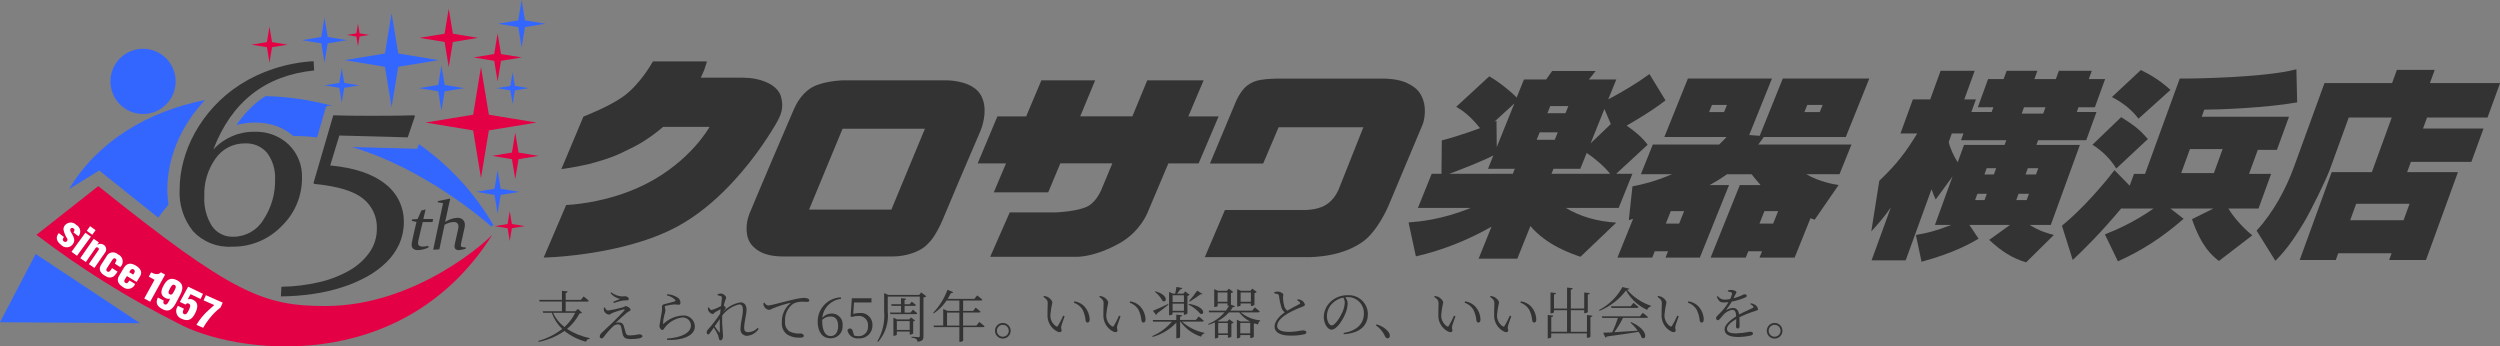 <?xml version="1.0" encoding="UTF-8"?><svg id="b" xmlns="http://www.w3.org/2000/svg" viewBox="0 0 721.6 100"><rect x="0" y="0" width="721.6" height="100" fill="#808080" stroke="none"/><defs><style>.d{fill:#fff;}.e{fill:#333;}.f{fill:#36f;}.g{fill:#e40044;}</style></defs><g id="c"><path class="e" d="M168,90.28c-.15.15-.32.18-.72.19-.89,1.71-2.12,3.23-3.61,4.47,2,1.29,4.22,2.19,6.56,2.64l-.03.18c-.5.04-.91.39-1.05.87-2.27-.58-4.39-1.64-6.22-3.11-2.23,1.55-4.76,2.63-7.43,3.16l-.13-.27c2.51-.7,4.86-1.87,6.91-3.46-1.36-1.29-2.39-2.89-3.01-4.66h-2.48l-.15-.45h5.56v-2.8h-6.43l-.15-.48h6.58v-2.63l1.64.18c-.02.23-.18.39-.56.45v2h4.37l.82-1s.9.69,1.48,1.23c-.05.18-.19.26-.42.26h-6.25v2.8h2.79l.76-.69,1.18,1.14h0ZM159.62,90.28c.74,1.62,1.88,3.03,3.3,4.11,1.3-1.15,2.36-2.54,3.11-4.11h-6.42Z"/><path class="e" d="M174.59,88.74c.24.55.55.9.89.9,1.46-.22,2.9-.53,4.32-.94.4-.11.55-.34.79-.34.47,0,1.43.58,1.43,1.05,0,.31-.52.43-1.08.85-.66.52-2.34,2.03-3.21,2.89.32-.07.64-.09.97-.08.57-.04,1.1.31,1.29.85.18.52.35,1.19.5,1.77.23.85.48,1.13,1.26,1.13.92-.02,1.83-.13,2.72-.32.63,0,.97.23.97.58,0,.64-2.1.79-3.3.79-1.74,0-2.21-.42-2.48-1.72-.1-.52-.23-1.19-.37-1.77-.05-.44-.43-.77-.87-.76-.55,0-1.07.21-1.47.6-.99.93-1.88,1.95-2.68,3.05-.15.24-.4.39-.68.4-.27,0-.49-.23-.48-.5h0c0-.58.35-.9.79-1.32.68-.64,2-1.87,2.84-2.68,1.22-1.19,2.77-2.74,3.46-3.53.23-.26.08-.4-.23-.32-1.1.26-2.18.6-3.24,1.02-.44.21-.61.47-.94.47-.65-.06-1.21-.49-1.45-1.1-.09-.29-.09-.61-.02-.9l.26-.07h0ZM176.2,84.61l.24-.23c.87.69,1.93,1.1,3.05,1.18.45.02.64-.06.92-.06.48,0,1.08.32,1.08.79,0,.21-.14.4-.56.4-.33-.01-.67,0-1,.03-.94.17-1.87.41-2.77.74l-.15-.34c.64-.27,1.47-.61,1.97-.84-1.09-.22-2.07-.81-2.77-1.68h0Z"/><path class="e" d="M192.49,85.27l.1-.35c1.03.05,2.03.36,2.9.92.56.3.91.88.92,1.52,0,.4-.18.61-.52.61-.42,0-.53-.11-1.24-.1-.82.06-1.64.18-2.43.39-.26.06-.34.18-.34.34,0,.18.19.61.19.93-.04.47-.14.94-.31,1.39-.21.77-.34,1.57-.39,2.37,0,.18.1.21.23.1,1.48-1.37,3.38-2.19,5.38-2.32,1.77-.19,3.37,1.09,3.56,2.86.01.11.02.22.02.33,0,2.9-4.3,4.08-7.99,3.85l-.05-.4c1.03-.04,2.06-.19,3.06-.45,2.98-.81,3.85-2.11,3.85-3.29,0-1.29-1.05-2.34-2.34-2.34-.06,0-.11,0-.17,0-1.97.25-3.76,1.28-4.98,2.85-.24.27-.43.77-.74.77-.23-.02-.43-.15-.55-.34-.19-.2-.3-.47-.32-.74,0-.26.11-.63.16-1.03.11-.97.4-2.37.53-3.16.07-.48.09-.97.05-1.45,0-.34.15-.61.66-.74.84-.23,2.4-.56,3.05-.81.24-.08.27-.24.02-.52-.64-.6-1.44-1.01-2.3-1.19h0Z"/><path class="e" d="M218.98,94.93c-.73,1.14-1.95,1.88-3.3,2-1.02.06-1.89-.72-1.95-1.74,0-.12,0-.25.02-.37,0-1.79.68-3.66.68-5.4,0-1.02-.29-1.55-1.1-1.55-1.95.47-3.67,1.6-4.87,3.21-.06,1.59,0,3.18.16,4.75.03.4.08.74.08,1.1,0,.55-.23,1.3-.68,1.3-.29,0-.45-.18-.53-.55-.06-.35-.15-.69-.27-1.02-.34-.73-.74-1.43-1.19-2.09l-1.05,1.47c-.19.27-.34.48-.58.48-.23,0-.42-.24-.42-.56-.01-.31.11-.6.34-.81,1.29-1.44,2.47-2.97,3.53-4.58.05-.47.08-.9.14-1.34-.55.29-1.11.61-1.51.84-.34.21-.5.58-.77.58-.61-.13-1.11-.56-1.32-1.14-.06-.23-.08-.47-.06-.71l.29-.08c.24.48.48.76.77.76.95-.27,1.86-.66,2.72-1.14.13-1.03.24-1.87.26-2.34,0-.37-.08-.43-.37-.55-.28-.09-.56-.17-.85-.23l-.02-.32c.32-.11.65-.17.98-.18.66,0,1.48.71,1.48,1.18,0,.34-.19.48-.37,1.13-.08.24-.19.66-.32,1.19.26.18.58.48.58.64,0,.19-.18.32-.37.58-.19.21-.36.44-.52.68,1.34-1.48,3.12-2.48,5.08-2.85,1.11,0,1.81.68,1.81,2.17,0,1.26-.69,3.56-.69,5.21,0,.87.37,1.23,1.14,1.23,1.06-.02,2.06-.46,2.77-1.24l.29.29h0ZM207.75,92.06c-.43.68-.97,1.42-1.47,2.14.45.63,1.03,1.4,1.26,1.68.15.16.23.15.23-.11.02-.77-.06-2.26-.02-3.71h0Z"/><path class="e" d="M220.67,87.37c.19.41.57.71,1.02.81.84,0,3.95-.93,6.61-1.55,1.2-.32,2.42-.55,3.66-.66.39,0,.78.05,1.15.18.35.16.48.34.48.56s-.19.42-.55.42c-.31,0-.79-.05-1.39-.05-.94-.04-1.87.17-2.71.6-1.63,1.19-2.51,3.15-2.34,5.16-.13,1.14.4,2.26,1.37,2.88.98.45,2.06.63,3.13.53.39,0,.92.27.92.68s-.43.53-1.16.53c-1.27.08-2.54-.23-3.63-.9-1.11-.81-1.7-2.16-1.55-3.53-.09-2.1.81-4.12,2.42-5.46.11-.1.1-.19-.08-.15-1.73.42-3.42.97-5.06,1.64-.3.2-.63.34-.98.4-.7-.11-1.29-.59-1.55-1.26-.05-.24-.07-.49-.06-.74l.31-.1h0Z"/><path class="e" d="M242.76,86.27c-2.86.29-5.12,2.57-5.4,5.43.69-.76,1.65-1.19,2.68-1.21,1.72-.04,3.15,1.31,3.19,3.03,0,.13,0,.27-.02.4.18,1.87-1.19,3.53-3.06,3.71-.15.01-.3.02-.45.01-2.29,0-3.69-1.82-3.69-4.87.01-3.73,2.95-6.78,6.67-6.95l.08.44h0ZM237.32,92.59c0,2.89.9,4.42,2.42,4.42,1.29,0,2.18-1,2.18-2.92s-.87-2.74-2.18-2.74c-.9-.02-1.78.33-2.42.97v.27h0Z"/><path class="e" d="M246.27,90.61c.59-.18,1.2-.27,1.82-.27,1.86-.2,3.52,1.14,3.72,3,.02.18.03.37.02.55.05,2.04-1.56,3.73-3.59,3.79-.14,0-.28,0-.42-.01-1.51.17-2.9-.83-3.22-2.32.1-.33.41-.55.76-.53.45,0,.64.23.85.98l.32,1.05c.39.12.79.17,1.19.18,1.46.1,2.73-1.01,2.83-2.47.01-.16,0-.33-.01-.49.15-1.43-.89-2.71-2.32-2.87-.17-.02-.33-.02-.5,0-.6,0-1.19.09-1.76.27l-.45-.1.37-5.27h5.66v1.21h-5.03l-.24,3.32h0Z"/><path class="e" d="M267.37,85.51c-.23.21-.52.34-.82.37v11.2c0,.85-.18,1.4-1.71,1.55-.02-.3-.15-.57-.37-.77-.43-.25-.91-.39-1.4-.42v-.26s1.68.13,2.03.13c.31,0,.39-.1.39-.37v-11.33h-9.25v4.24c.35,3.19-.65,6.39-2.76,8.82l-.23-.18c1.53-2.6,2.21-5.62,1.95-8.62v-5.27l1.23.53h8.88l.58-.73,1.48,1.11h0ZM263.5,89.37s.76.61,1.26,1.05c-.06.18-.24.28-.42.26h-7.32l-.13-.47h3.18v-1.93h-2.71l-.13-.47h2.84v-1.74l1.47.15c-.03.19-.15.32-.45.37v1.23h1.45l.63-.74c.42.3.82.61,1.21.95-.05.17-.22.28-.4.26h-2.88v1.93h1.72l.69-.84ZM263.58,96.23c-.02.11-.53.36-.87.36h-.13v-.89h-3.72v.9c-.23.21-.53.32-.84.31h-.15v-5.21l1.06.5h3.51l.52-.58,1.18.9c-.16.14-.35.23-.56.26v3.45h0ZM262.58,95.23v-2.56h-3.72v2.56h3.72Z"/><path class="e" d="M282.68,92.93s.93.72,1.5,1.24c-.03.18-.18.26-.42.26h-5.75v3.88c-.23.26-.57.39-.92.35h-.18v-4.24h-7.33l-.13-.45h2.8v-4.77l1.29.55h3.37v-3h-3.69c-.98,1.46-2.24,2.72-3.69,3.71l-.18-.18c1.82-1.9,3.23-4.16,4.13-6.64l1.64.68c-.12.23-.38.34-.63.27-.29.57-.61,1.13-.95,1.68h7.7l.82-1s.9.68,1.5,1.22c-.05.18-.21.26-.43.26h-5.13v3h2.88l.74-.95s.89.68,1.42,1.18c-.03.16-.21.24-.42.24h-4.63v3.76h3.84l.84-1.05h0ZM276.91,93.98v-3.76h-3.56v3.76h3.56Z"/><path class="e" d="M302.43,87.76c0-.87-.11-1.27-1.26-2.08l.14-.26c.35.05.69.13,1.02.26.58.27,1.42,1,1.42,1.66-.26,1.11-.44,2.24-.55,3.38-.14,1.36.48,2.69,1.61,3.45.17.13.4.1.53-.07.01-.02.02-.03.03-.05.57-.95,1.07-1.94,1.51-2.95l.42.19c-.37,1.06-.89,2.42-.98,2.92-.14.73.11.81.11,1.14,0,.43-.43.69-1.1.42-1.94-.9-3.12-2.9-2.98-5.03-.03-1.16.06-2.27.06-3ZM309.94,87.36l.15-.39c1.17.16,2.24.72,3.03,1.6.87,1.01,1.37,2.29,1.4,3.63,0,.63-.21.9-.64.9-.26,0-.45-.19-.52-.56-.1-1.12-.41-2.22-.92-3.22-.58-.92-1.46-1.61-2.5-1.95h0Z"/><path class="e" d="M318.55,87.76c0-.87-.11-1.27-1.26-2.08l.15-.26c.35.05.69.13,1.02.26.58.27,1.42,1,1.42,1.66-.26,1.11-.44,2.24-.55,3.38-.14,1.36.48,2.69,1.61,3.45.16.13.4.1.53-.07.01-.02.02-.03.03-.05.57-.95,1.07-1.94,1.51-2.95l.42.19c-.37,1.06-.89,2.42-.98,2.92-.14.73.11.81.11,1.14,0,.43-.43.69-1.1.42-1.94-.9-3.12-2.9-2.98-5.03-.03-1.16.06-2.27.06-3h0ZM326.06,87.36l.15-.39c1.17.16,2.24.73,3.03,1.6.87,1.01,1.37,2.29,1.4,3.63,0,.63-.21.9-.64.9-.26,0-.45-.19-.52-.56-.1-1.12-.41-2.22-.92-3.22-.58-.92-1.46-1.61-2.5-1.95h0Z"/><path class="e" d="M341.17,92.82c1.83,1.65,4.07,2.77,6.48,3.26l-.02.18c-.47.09-.84.45-.93.92-2.41-.77-4.5-2.29-5.96-4.35h-.11v4.46c0,.15-.47.36-.89.36h-.21v-4.51c-1.86,1.96-4.21,3.38-6.8,4.11l-.15-.24c2.19-.93,4.14-2.36,5.67-4.17h-5.4l-.13-.48h6.8v-1.55l1.68.19c-.03.23-.18.37-.58.43v.92h4.55l.82-1s.92.69,1.47,1.22c-.03.18-.19.26-.42.26h-5.87,0ZM337.25,87.95c-.73.6-1.84,1.48-3.29,2.53-.02.18-.12.35-.27.45l-.9-1.24c.77-.27,2.58-1.08,4.37-1.95l.1.21h0ZM333.5,84.09c3.93,1.05,3.26,3.5,2.05,2.77-.53-1.03-1.29-1.93-2.22-2.63l.18-.15h0ZM338.46,90.65c0,.1-.42.34-.84.34h-.18v-6.74l1.09.5h.69c.13-.56.27-1.37.35-1.92l1.69.31c-.07.24-.26.37-.6.39-.24.35-.61.84-.9,1.23h1.79l.56-.64,1.29.98c-.19.16-.42.27-.66.31v5.09c-.24.21-.55.34-.87.36h-.16v-.68h-3.27v.48h0ZM338.46,85.22v1.97h3.27v-1.97h-3.27ZM341.73,89.7v-2.05h-3.27v2.05h3.27ZM343.2,87.71c4.82.77,4.61,3.37,3.27,2.87-.95-1.11-2.11-2.02-3.42-2.67l.14-.19h0ZM343.25,86.84c.82-.94,1.59-1.93,2.31-2.95l1.53.97c-.1.13-.27.15-.53.06-.73.56-2.11,1.47-3.13,2.13l-.18-.21h0Z"/><path class="e" d="M358.12,90.16c1.6,1.3,3.55,2.1,5.61,2.31l-.03.18c-.35.22-.57.6-.56,1.02-.34-.1-.66-.19-.97-.31-.09.04-.18.06-.27.08v3.8c-.24.21-.55.33-.87.34h-.16v-.87h-2.87v.6c0,.11-.43.34-.85.34h-.14v-5.37l1.08.5h2.64l.03-.03c-1.21-.61-2.26-1.49-3.06-2.58h-2.97c-.93,1.02-2.03,1.87-3.25,2.5l.24.11h2.53l.58-.63,1.26.95c-.18.17-.41.29-.66.32v3.72c-.02.11-.52.35-.85.35h-.16v-.79h-2.77v.63c0,.11-.4.34-.82.34h-.16v-4.61c-.6.27-1.21.5-1.84.69l-.13-.23c1.83-.72,3.47-1.88,4.75-3.37h-4.45l-.13-.48h4.96c.35-.46.66-.95.93-1.47-.1.03-.2.05-.31.05h-.16v-.68h-2.82v.73c0,.1-.44.31-.85.31h-.15v-5.16l1.08.48h2.59l.56-.61,1.26.95c-.18.17-.41.28-.66.32v3.29s-.02.03-.03.05l1.21.45c-.14.21-.4.32-.64.26-.21.36-.45.7-.71,1.03h6.29l.77-.95s.87.66,1.42,1.18c-.05.18-.21.26-.43.26h-5.04,0ZM354.29,87.1v-2.69h-2.82v2.69h2.82ZM351.63,93.23v3h2.77v-3h-2.77ZM358.09,88.15c0,.1-.43.32-.85.32h-.14v-5.01l1.08.48h2.72l.58-.63,1.29.97c-.19.17-.42.29-.68.34v3.37c-.24.21-.55.33-.87.34h-.16v-.74h-2.97v.56h0ZM360.86,96.22v-3h-2.87v3h2.87ZM358.09,84.41v2.69h2.97v-2.69h-2.97Z"/><path class="e" d="M374.54,86.37c.4.04.78.14,1.14.31.5.26.86.73.98,1.29,0,.32-.39.45-1.03.68-1.36.5-2.67,1.12-3.93,1.84-1.29.74-3.06,2.1-3.06,3.6,0,.95.9,1.71,3.42,1.71,1.33-.03,2.66-.19,3.97-.45.56,0,1.06.15,1.06.63,0,.21-.26.4-.58.5-1.35.3-2.73.43-4.11.39-2.82,0-4.51-.92-4.51-2.59,0-1.82,1.87-3.38,2.93-4.14-.45-.35-.78-.83-.95-1.37-.34-1.1-.58-2.23-.71-3.37-.01-.26-.2-.48-.45-.53-.29-.09-.59-.16-.89-.21l-.02-.34c.33-.1.68-.15,1.03-.16.73,0,1.58.52,1.6.89-.05.28-.09.56-.11.84.02.83.14,1.65.36,2.45.13.53.44,1,.89,1.32,1.19-.71,2.85-1.55,3.45-1.87.26-.13.32-.24.21-.45-.2-.31-.48-.54-.82-.68l.15-.26h0Z"/><path class="e" d="M387.82,96.11c3.95-.69,5.85-2.72,5.85-5.64.08-2.53-1.91-4.63-4.44-4.71-.12,0-.24,0-.35,0-.19,0-.39.02-.58.03.4.48.65,1.08.69,1.71-.02.89-.19,1.76-.5,2.59-.68,1.93-2.55,5.06-4.19,5.06-1.08,0-2.21-1.71-2.21-3.69.04-1.74.82-3.39,2.14-4.53,1.3-1.14,2.98-1.75,4.71-1.72,3.02-.22,5.65,2.05,5.87,5.07.01.15.02.29.01.44,0,2.68-1.68,5.42-6.95,5.75l-.06-.37h0ZM387.71,85.89c-1.15.23-2.2.78-3.05,1.6-1.04.96-1.64,2.31-1.66,3.72,0,1.55.71,2.72,1.37,2.72,1.06,0,2.55-2.55,3.21-4.08.33-.79.53-1.63.58-2.48,0-.53-.16-1.04-.45-1.48h0Z"/><path class="e" d="M397.29,93.63c1.38.33,2.6,1.1,3.48,2.21.25.31.38.69.39,1.08.04.35-.21.68-.56.72-.03,0-.07,0-.1,0-.34,0-.55-.19-.77-.68-.57-1.24-1.48-2.3-2.61-3.06l.18-.27h0Z"/><path class="e" d="M415.23,87.76c0-.87-.11-1.27-1.26-2.08l.15-.26c.35.05.69.13,1.02.26.58.27,1.42,1,1.42,1.66-.26,1.11-.44,2.24-.55,3.38-.14,1.36.48,2.69,1.61,3.45.16.13.4.1.53-.07.01-.02.02-.03.03-.05.57-.95,1.07-1.94,1.51-2.95l.42.19c-.37,1.06-.89,2.42-.98,2.92-.14.73.11.81.11,1.14,0,.43-.43.69-1.1.42-1.94-.9-3.12-2.9-2.98-5.03-.03-1.16.06-2.27.06-3h0ZM422.74,87.36l.15-.39c1.17.16,2.24.73,3.03,1.6.87,1.01,1.37,2.29,1.4,3.63,0,.63-.21.9-.64.9-.26,0-.45-.19-.52-.56-.1-1.12-.41-2.22-.92-3.22-.58-.92-1.46-1.61-2.5-1.95h0Z"/><path class="e" d="M431.34,87.76c0-.87-.11-1.27-1.26-2.08l.15-.26c.35.05.69.13,1.02.26.58.27,1.42,1,1.42,1.66-.26,1.11-.44,2.24-.55,3.38-.14,1.36.48,2.69,1.61,3.45.16.13.4.1.53-.07.01-.02.02-.03.03-.05.57-.95,1.07-1.94,1.51-2.95l.42.19c-.37,1.06-.89,2.42-.98,2.92-.14.73.11.81.11,1.14,0,.43-.43.69-1.1.42-1.94-.9-3.12-2.9-2.98-5.03-.03-1.16.07-2.27.07-3h0ZM438.85,87.36l.15-.39c1.17.16,2.24.73,3.03,1.6.87,1.01,1.37,2.29,1.4,3.63,0,.63-.21.9-.64.9-.26,0-.45-.19-.52-.56-.1-1.12-.41-2.22-.92-3.22-.58-.92-1.46-1.61-2.5-1.95h0Z"/><path class="e" d="M459.64,91.1c-.03.23-.18.37-.58.43v5.63c0,.13-.43.35-.84.35h-.19v-1.27h-10.28v1.08c0,.13-.43.34-.82.34h-.19v-6.74l1.6.18c-.03.23-.18.37-.58.43v4.22h4.55v-6.22h-3.77v.58c0,.13-.43.34-.82.34h-.19v-6.04l1.6.18c-.03.21-.18.35-.58.42v4.05h3.77v-6.06l1.64.18c-.05.23-.18.39-.56.45v5.43h3.87v-4.64l1.61.18c-.03.21-.19.35-.58.42v5.04c0,.11-.45.32-.84.32h-.19v-.84h-3.87v6.22h4.66v-4.83l1.61.18h0Z"/><path class="e" d="M470.3,83.33c-.06.19-.26.27-.66.32,1.83,2.12,4.2,3.7,6.85,4.59l-.03.24c-.49.12-.88.49-1.03.97-2.58-1.18-4.71-3.15-6.09-5.62-1.99,2.61-4.64,4.65-7.67,5.9l-.11-.24c2.85-1.5,5.2-3.81,6.74-6.64l2.01.48h0ZM474.17,90.29s.92.69,1.51,1.22c-.05.18-.21.24-.45.24h-6.77c-.72,1.45-1.56,2.83-2.5,4.14,1.9-.11,4.27-.29,6.77-.45-.63-.84-1.34-1.63-2.11-2.34l.19-.13c5.19,2.32,4.45,5.43,3.05,4.5-.21-.61-.51-1.18-.89-1.69-2.22.37-5.14.81-9.16,1.34-.08.17-.24.3-.42.34l-.66-1.42c.63-.02,1.53-.05,2.61-.11.65-1.35,1.2-2.75,1.66-4.17h-4.51l-.13-.45h10.98l.82-1.01h0ZM471.46,87.41s.9.69,1.48,1.21c-.05.18-.21.26-.43.26h-7.38l-.13-.48h5.69l.77-.98h0Z"/><path class="e" d="M479.68,87.76c0-.87-.11-1.27-1.26-2.08l.14-.26c.35.05.69.13,1.02.26.58.27,1.42,1,1.42,1.66-.26,1.11-.44,2.24-.55,3.38-.14,1.36.48,2.69,1.61,3.45.16.13.4.1.53-.07.01-.02.02-.03.03-.05.57-.95,1.07-1.94,1.51-2.95l.42.19c-.37,1.06-.89,2.42-.98,2.92-.14.73.11.81.11,1.14,0,.43-.43.69-1.1.42-1.94-.9-3.12-2.9-2.98-5.03-.03-1.16.07-2.27.07-3h0ZM487.19,87.36l.15-.39c1.17.16,2.24.72,3.03,1.6.87,1.01,1.37,2.29,1.4,3.63,0,.63-.21.9-.64.9-.26,0-.45-.19-.52-.56-.1-1.12-.41-2.22-.92-3.22-.58-.92-1.46-1.61-2.5-1.95h0Z"/><path class="e" d="M505.38,87.54c.43.05.83.2,1.19.43.46.28.77.73.87,1.26,0,.29-.16.34-.79.53-1.58.48-3.11,1.09-4.59,1.82.05.92.05,2.1.05,2.61,0,.39-.18.63-.5.63-.27,0-.53-.18-.53-.61,0-.39.06-1.26.08-2.13-1.56.89-2.69,1.92-2.69,2.87s1.03,1.29,2.56,1.29c1.38-.06,2.74-.23,4.09-.5.56,0,.85.19.85.5,0,.24-.08.45-.6.6-1.19.27-2.39.42-3.61.43-3,0-3.98-.94-3.98-2.21s1.47-2.56,3.35-3.76c-.06-1.37-.37-1.87-1.21-1.87-1.04.21-1.98.78-2.64,1.61-.56.61-1.02,1.37-1.4,1.39-.32,0-.55-.24-.55-.64,0-.43.6-.84,1.32-1.61.87-.89,1.63-1.88,2.26-2.95-.38.05-.77.08-1.16.08-1.32,0-1.6-.35-2.24-1.63l.34-.21c.47.7,1.28,1.08,2.11,1.01.48,0,.96-.06,1.43-.16.23-.45.41-.93.53-1.42.08-.29.03-.4-.29-.53-.29-.12-.59-.19-.9-.23v-.31c.3-.09.61-.15.92-.16.5,0,1.55.27,1.55.66,0,.23-.13.34-.31.69-.11.26-.32.66-.52,1.06.71-.18,1.41-.41,2.1-.69.68-.31.79-.45,1.03-.45.35,0,.69.13.69.43,0,.21-.15.36-.45.5-1.25.54-2.55.94-3.88,1.19-.46.79-.98,1.55-1.55,2.27-.07.08-.02.16.1.1.54-.32,1.15-.5,1.77-.55,1.02,0,1.63.69,1.79,1.9,1.3-.71,2.95-1.37,3.92-1.89.27-.15.31-.29.08-.55-.22-.24-.49-.42-.79-.55l.19-.29h0Z"/><path class="e" d="M509.96,95.47c0-1.25,1.02-2.26,2.27-2.26s2.26,1.02,2.26,2.27c0,1.24-1.01,2.25-2.26,2.26-1.25,0-2.27-1.02-2.27-2.27h0ZM510.51,95.47c0,.95.76,1.72,1.71,1.72.95,0,1.72-.76,1.72-1.71,0-.95-.76-1.72-1.71-1.72h0c-.95,0-1.72.76-1.72,1.71h0Z"/><path class="e" d="M287.19,95.47c0-1.25,1.02-2.26,2.27-2.26,1.25,0,2.26,1.02,2.26,2.27,0,1.24-1.01,2.25-2.26,2.26-1.25,0-2.27-1.02-2.27-2.27ZM287.74,95.47c0,.95.76,1.72,1.71,1.72.95,0,1.72-.76,1.72-1.71s-.76-1.72-1.71-1.72h0c-.95,0-1.72.76-1.72,1.71h0Z"/><polygon class="f" points="143.63 49.1 144.51 54.49 149.9 55.37 144.51 56.26 143.63 61.65 142.74 56.26 137.35 55.37 142.74 54.49 143.63 49.1"/><polygon class="f" points="147.96 20.82 148.62 24.79 152.58 25.44 148.62 26.09 147.96 30.05 147.31 26.09 143.35 25.44 147.31 24.79 147.96 20.82"/><polygon class="f" points="150.56 0 151.53 5.88 157.4 6.85 151.53 7.82 150.56 13.69 149.59 7.82 143.71 6.85 149.59 5.88 150.56 0"/><polygon class="f" points="127.42 18.93 128.34 24.52 133.93 25.44 128.34 26.36 127.42 31.95 126.5 26.36 120.91 25.44 126.5 24.52 127.42 18.93"/><polygon class="f" points="98.65 19.65 99.35 23.93 103.64 24.64 99.35 25.35 98.65 29.63 97.94 25.35 93.66 24.64 97.94 23.93 98.65 19.65"/><polygon class="f" points="113.03 3.79 114.95 15.44 126.6 17.36 114.95 19.28 113.03 30.93 111.11 19.28 99.46 17.36 111.11 15.44 113.03 3.79"/><polygon class="f" points="93.66 5.08 94.58 10.67 100.17 11.59 94.58 12.51 93.66 18.1 92.74 12.51 87.15 11.59 92.74 10.67 93.66 5.08"/><polygon class="g" points="77.78 7.69 78.52 12.16 82.99 12.89 78.52 13.63 77.78 18.1 77.05 13.63 72.57 12.89 77.05 12.16 77.78 7.69"/><polygon class="g" points="103.33 6.85 103.78 9.63 106.56 10.08 103.78 10.54 103.33 13.32 102.87 10.54 100.09 10.08 102.87 9.63 103.33 6.85"/><polygon class="g" points="129.52 2.5 130.71 9.73 137.95 10.92 130.71 12.12 129.52 19.35 128.33 12.12 121.09 10.92 128.33 9.73 129.52 2.5"/><polygon class="g" points="143.63 9.65 144.61 15.6 150.56 16.58 144.61 17.56 143.63 23.51 142.65 17.56 136.69 16.58 142.65 15.6 143.63 9.65"/><polygon class="g" points="138.83 19.35 141.1 33.11 154.86 35.37 141.1 37.64 138.83 51.39 136.57 37.64 122.81 35.37 136.57 33.11 138.83 19.35"/><polygon class="g" points="148.72 38.29 149.67 44.04 155.42 44.99 149.67 45.94 148.72 51.69 147.77 45.94 142.02 44.99 147.77 44.04 148.72 38.29"/><polygon class="g" points="147.13 60.95 147.74 64.66 151.44 65.27 147.74 65.88 147.13 69.58 146.52 65.88 142.81 65.27 146.52 64.66 147.13 60.95"/><polygon class="f" points="0 93.01 10.3 73.3 40.4 93.28 0 93.01"/><path class="f" d="M50.7,23.49c0,5.2-4.21,9.41-9.41,9.41s-9.41-4.21-9.41-9.41,4.21-9.41,9.41-9.41h0c5.2,0,9.41,4.21,9.41,9.41Z"/><path class="e" d="M81.07,85.56l.16-2.79c3.66-.05,7.31-.49,10.88-1.32,3.06-.69,6.01-1.83,8.74-3.38,2.29-1.3,4.28-3.08,5.81-5.23,1.41-2.02,2.15-4.44,2.12-6.9.11-3.35-1.38-6.54-4-8.62-2.67-2.17-7.37-3.59-14.1-4.24l-.19-.26,5.71-19.54c2.75.1,6.41.15,11,.15,5.41,0,9.56-.05,12.43-.15l.12.3-2.06,6.07-19.74-.53-2.64,8.64c6.94.65,12.22,2.41,15.83,5.28,3.49,2.62,5.51,6.76,5.42,11.13.02,2.15-.43,4.28-1.3,6.24-.89,1.96-2.14,3.74-3.67,5.24-1.68,1.65-3.59,3.06-5.65,4.19-2.3,1.26-4.71,2.3-7.21,3.09-2.75.87-5.56,1.52-8.41,1.92-3.06.45-6.14.68-9.23.7h0Z"/><path class="e" d="M122.02,64.09c-.27,1.09-.51,2.06-.71,2.92-.2.86-.37,1.62-.52,2.29-.07.29-.11.59-.12.89-.02.29.11.56.34.74.3.19.66.28,1.02.25.55-.02,1.09-.09,1.62-.22l.06.44c-.49.25-1.01.45-1.55.58-.51.14-1.03.21-1.55.21-.48.03-.95-.11-1.33-.39-.32-.3-.49-.72-.46-1.16,0-.27.04-.54.09-.8.12-.62.29-1.4.5-2.35.21-.95.48-2.09.8-3.43l-1.34-.29.02-.42,1.65-.14,1.07-2.44c.34-.08.72-.17,1.13-.29l.08.07c-.21.87-.42,1.76-.63,2.66h2.84l-.2.88h-2.81Z"/><path class="e" d="M125.04,72.07l2.84-13.43-1.51-.25v-.34c1.15-.21,2.3-.45,3.48-.71l.08.12c-.12.49-.26,1.11-.43,1.88-.16.76-.34,1.6-.53,2.5l-.49,2.23c1.04-.71,2.25-1.13,3.5-1.2.59-.04,1.18.16,1.63.55.39.39.6.93.57,1.48,0,.3-.04.6-.1.9l-1.03,4.63c-.01.07-.02.14-.03.19,0,.06-.01.11-.01.16-.02.23.12.44.33.51.37.1.75.14,1.12.12l-.03.38c-.65.23-1.34.37-2.03.41-.32.02-.64-.08-.89-.28-.23-.23-.34-.54-.31-.86,0-.23.04-.46.09-.68l.94-4.22c.06-.25.1-.51.1-.77.02-.35-.09-.69-.32-.96-.3-.26-.69-.38-1.07-.34-.93.04-1.83.31-2.62.8l-1.51,7.09-1.78.1h0Z"/><path class="f" d="M19.96,54.56l8.68-5.35,17.03,13.61h0s0-.01,0-.01h-.01s.02,0,.02,0c.56-.78,1.52-2.06,2.85-3.63l.11-.13-.03-.17c-.21-1.4-.32-2.82-.32-4.24.01-2.94.41-5.86,1.18-8.7.81-3,1.98-5.89,3.49-8.61,1.59-2.86,3.52-5.53,5.74-7.94l.49-.51c-16.54,3.25-31.06,11.93-39.24,25.68Z"/><path class="f" d="M91.53,39.67c-1.87-.24-3.75-.38-5.63-.42l-1.23.02c-1.38-1.21-2.96-2.16-4.67-2.81-2.05-.75-4.22-1.12-6.41-1.09-1.8,0-3.59.23-5.32.71,1.73-2.62,3.87-4.95,6.33-6.91.66-.51,1.35-.98,2.05-1.43,6.55.16,13.06,1.12,19.38,2.85l-1.38-.05c-.27,0-.51.18-.59.44l-2.54,8.68h0Z"/><path class="f" d="M142.26,64.71c-5.38-9.14-12.65-17.01-21.33-23.09h0c.1.07.19.14.29.21l-.31-.21h-.01s-.45,1.32-.45,1.32l-18.77-.5v.03c20.72,6.13,38,21.03,39.95,22.75l.11.09h.14l.27-.03.21-.39-.11-.18h0Z"/><path class="e" d="M90.66,20.34c-14.06,1.43-23.74,8.98-29.02,22.64l.08.04c3.04-3.26,7.32-5.07,11.77-4.98,3.65-.14,7.2,1.19,9.85,3.7,2.57,2.51,3.96,5.99,3.83,9.58.04,5.26-2.09,10.31-5.89,13.96-3.76,3.88-8.96,6.03-14.36,5.92-4.2.26-8.29-1.36-11.17-4.43-2.76-3.42-4.15-7.74-3.9-12.13.01-2.76.38-5.51,1.11-8.17.76-2.84,1.87-5.58,3.3-8.15,1.51-2.72,3.35-5.26,5.46-7.55,2.24-2.43,4.78-4.56,7.56-6.34,3-1.92,6.23-3.45,9.62-4.56,3.76-1.24,7.67-1.98,11.62-2.21l.16,2.68h0ZM79.4,51.69c.12-2.73-.7-5.41-2.33-7.6-1.59-1.84-3.94-2.83-6.37-2.7-3.36-.05-6.52,1.57-8.45,4.32-2.29,3.2-3.44,7.07-3.28,11-.16,2.99.6,5.97,2.19,8.51,1.39,2.04,3.73,3.22,6.2,3.11,3.55,0,6.85-1.86,8.68-4.91,2.3-3.47,3.47-7.57,3.36-11.73Z"/><path class="g" d="M10.52,67.78l17.85-14.06c38.78,31.1,47.7,34.61,65.55,34.61,26.78,0,47.57-19.75,48.04-20.45l.05.04c-26.15,41.17-74.75,34.12-90.69,25.36-14.36-7.22-28.01-15.76-40.8-25.5h0Z"/><path class="d" d="M21.19,67.09c.13-.18.23-.37.3-.58.05-.22-.05-.45-.25-.56-.21-.23-.56-.24-.78-.03-.03.03-.06.06-.08.09-.22.29-.09.62.06.92.66,1.22,1.54,2.31.56,3.6-.76.97-2.15,1.14-3.12.38-.1-.07-.18-.16-.27-.25-1.23-.94-1.69-2.12-.63-3.38l1.48,1.14c-.16.18-.27.39-.32.62-.04.24.06.48.26.61.24.24.62.25.87.01.03-.03.06-.06.08-.1.12-.16.17-.37.11-.57-.53-.8-.91-1.69-1.13-2.63-.05-.47.09-.94.39-1.31.76-.94,2.14-1.09,3.08-.33.08.06.15.13.22.21,1.05.55,1.44,1.85.89,2.9-.07.13-.16.26-.25.38l-1.45-1.11h0Z"/><path class="d" d="M20.64,72.67l4.01-5.5,1.58,1.15-4.01,5.51s-1.58-1.15-1.58-1.15ZM25.04,66.62l.97-1.33,1.58,1.15-.97,1.33-1.58-1.15Z"/><path class="d" d="M28.56,69.96l-.49.7h.02c.51-.35,1.18-.38,1.72-.07.76.39,1.06,1.32.67,2.07-.02.03-.03.06-.05.09l-3.18,4.59-1.61-1.11,2.77-4c.16-.27.21-.56-.11-.75-.21-.17-.53-.14-.7.08-.02.03-.04.05-.05.08l-2.77,4-1.61-1.11,3.88-5.6,1.49,1.04h0Z"/><path class="d" d="M33.15,76.09l.06-.11c.11-.24.26-.45.36-.69.11-.24.01-.52-.21-.64-.42-.27-.71,0-.95.37l-1.53,2.36c-.23.36-.33.73.1,1,.61.39,1.09-.57,1.37-1l1.59,1.03c-.29.46-.63.88-1.01,1.27-.66.52-1.57.56-2.27.11-.16-.09-.32-.16-.57-.32-1.18-.76-1.73-1.79-.88-3.09l1.51-2.33c.47-1.04,1.7-1.5,2.74-1.02.21.09.4.22.57.38,1.14.46,1.69,1.75,1.23,2.89-.12.3-.31.58-.55.8l-1.55-1h0Z"/><path class="d" d="M36.63,79.67l-.62,1.02c-.22.27-.18.67.09.89.02.01.03.03.05.04.6.4.87-.18,1.2-.65l1.66,1c-.45,1.15-1.74,1.71-2.89,1.26-.23-.09-.44-.22-.63-.38-1.21-.71-1.96-1.84-1.16-3.17l1.43-2.38c.91-1.5,2.16-1.41,3.46-.64,1.17.69,2,1.79,1.23,3.05l-1.01,1.67-2.83-1.71h0ZM38.45,79.27l.34-.57c.2-.31.12-.72-.19-.93h-.02c-.47-.3-.81,0-1.06.41l-.23.38s1.16.7,1.16.7Z"/><path class="d" d="M44.6,80.76l-1.65-.91.68-1.23c.86.49,2.09.82,2.81-.02l1.22.67-4.32,7.82-1.71-.94,2.98-5.39Z"/><path class="d" d="M47.29,86.78c-.1.18-.15.38-.15.59.03.21.17.38.37.47.7.36,1.08-.62,1.32-1.08l.28-.54c-.5.11-1.02.02-1.45-.25-1.48-.77-1.18-2.15-.55-3.37.95-1.83,2.04-2.73,4.06-1.68,1.83.95,1.73,2.46.89,4.08l-1.11,2.14c-.87,1.69-1.93,3.19-3.98,2.13-1.55-.8-2.19-1.73-1.4-3.39l1.73.9h0ZM49.03,83.35c-.26.5-.72,1.25-.02,1.61.67.35,1-.46,1.23-.91.26-.51.9-1.42.15-1.81-.68-.35-1.14.68-1.37,1.11h0Z"/><path class="d" d="M51.93,87.13l2.37-4.38,4.3,2.07-.71,1.48-2.89-1.39-.82,1.5c.51-.16,1.06-.12,1.54.12,1.73.83,1.32,2.42.65,3.81-.85,1.78-1.99,2.61-3.94,1.67-1.23-.43-1.88-1.77-1.45-3,.02-.04.03-.09.05-.13l.3-.62,1.75.84c-.15.42-.61,1.16-.02,1.53.69.43,1.18-.58,1.38-1.01.25-.51.86-1.6.07-1.98-.32-.19-.73-.08-.92.24-.01.02-.02.04-.03.05l-1.63-.78h0Z"/><path class="d" d="M59.43,85.2l4.85,2.16-.62,1.39c-1.23.95-2.34,2.05-3.28,3.28-.65.82-1.23,1.68-1.75,2.59l-1.94-.86c.92-1.55,2.07-2.94,3.41-4.15l1.74-1.55-3.08-1.37.67-1.5Z"/><path class="e" d="M449.64,38.19l-.88,2.17h-5.22l.87-2.17h5.23ZM452.69,30.61l-.83,2.06h-5.22l.84-2.06h5.22ZM463.1,31.45l1.85,4.36-5.84,5.56,3.99-9.92ZM432.02,42.42l-.07-7.55c-.31.14-.39.21-.67.32l5.83-5.34-5.08,12.58ZM466.54,22.93h-7.94c.22-.22,1.16-1.38,1.96-2.44h-12.55c-.57.84-1.3,1.88-1.71,2.44h-6.42l-2.11,5.23c-1.1-1.27-5.25-4.68-7.92-6.12l-9.54,8.8c2.85,1.56,4.96,3.78,6.89,6.14-.14.05-5.33,2.06-11.04,3.55l-.09,9.64h-2.83l-3.97,9.84h15.25c-8.53,3.47-15.03,3.96-17.95,4.19l2.11,9.8c7.34-1.67,14.8-4.57,21.83-8.57l-3.72,9.23h11.17l3.78-9.41c4.59,5.47,11.74,7.96,14.45,8.86l10.33-9.85c-5.51-.34-10.5-1.78-14.56-4.25h15.25l3.97-9.84h-4.69l9.09-8.4c-1.59-2.17-3.77-3.91-6.07-5.52,1.31-.71,7.6-4.39,11.22-7.29l-4.63-7.58c-3.75,2.74-7.84,5.14-11.9,7.3l2.33-5.74ZM457.98,44.15c2.01,1.29,5.02,3.79,6.77,6.01h-16.93l.58-1.44h7.74l1.84-4.57ZM437.23,48.72l-.57,1.44h-18.32c3.46-1.27,9.22-3.51,12.7-5.29l-1.54,3.85h7.74Z"/><path class="e" d="M497.64,32.34h-4.33l.83-2.05h4.33l-.83,2.05ZM522.58,62.97c.12.06,1.01.34,1.2.45l6.92-10.02c-1.18-.16-5.57-.89-9.3-3.11h9.55l3.46-8.58h-26.9c.84-1.07.92-1.23,1.59-2.17h23.67l6.79-16.88h-24.97l-6.67,16.54-3.03-.23,6.57-16.31h-24.26l-6.8,16.88h17.96c-.42.44-.78.88-2.13,2.17h-19.16l-3.45,8.58h9c-5.13,2.16-8.77,3-11.43,3.5l-1.05,9.75c.75-.22.96-.27,1.24-.39l-4.52,11.21h10.03l.74-1.84h3.84l-.74,1.84h9.91l8.43-20.94h-5.59c1.63-.89,3.37-1.96,4.98-3.11h7.13c.93,1.16,1.6,1.99,2.59,3.11h-6l-8.43,20.94h10.14l.74-1.84h3.97l-.74,1.84h10.14l4.58-11.37ZM525.26,32.34h-4.44l.83-2.05h4.44l-.83,2.05ZM484.67,64.54h-3.84l1.42-3.59h3.85l-1.43,3.59ZM511.81,64.54h-3.96l1.43-3.59h3.96l-1.44,3.59Z"/><path class="e" d="M168.4,33.64s6.87-2.6,11.2-5.58c5.19-3.56,8.85-10.33,8.85-10.33h15.59s-.33,1.29-.76,2.43c-.44,1.12-1.02,2.26-1.02,2.26h12.15c4.89,0,10.09,1.88,11.05,5.58.86,3.29-.07,5.3-1.53,7.82-.96,1.61-5.27,9-12.24,16.53-3.9,4.24-8.61,8.49-14.05,11.81-6.02,3.7-13.29,6.03-19.99,7.52-11.13,2.51-20.72,2.66-20.72,2.66l6.49-15.17s11.62-.34,22.8-5.96c13.18-6.62,18.58-16.59,18.58-16.59h-13.42s-2.12,1.95-5.53,4.12c-1.89,1.2-4.21,2.34-6.6,3.46-2.78,1.32-6.27,2.39-9.46,3.2-4.2.97-7.76,1.41-7.76,1.41l6.38-15.17Z"/><path class="e" d="M233.69,25.66c2.76-2.04,8.4-2.48,10.03-2.48h29.27c1.48,0,7.96.28,10.19,4.4,1.86,3.43.78,7.8-.15,10.14-.53,1.31-3.8,8.79-6.43,15.01-2.64,6.21-4.64,11.14-5.23,12.3-1.07,2.03-1.96,4-4.28,6.04-1.75,1.53-5.45,2.96-9.44,2.96h-30.83c-2.67,0-6.79-.02-9.66-3.11-2.09-2.22-2.04-6.23-.85-9.2,1.17-2.95,12.04-28.43,12.81-30.12.82-1.89,2.16-4.2,4.56-5.95ZM233.53,60.49h23.76l9.68-23.33h-23.77l-9.67,23.33Z"/><path class="e" d="M300.61,23.18h15.5l-4.32,10.4h15.06l4.29-10.39h16.27l-4.41,10.4h8.74l-5.77,13.58h-8.74l-6.09,14.41s-2.12,5.26-7.79,8.51c-7.73,4.38-12.85,4.03-12.85,4.03h-24.69l5.64-12.82h13.32s6.57-.22,9.43-1.89c2.59-1.54,3.84-5,3.84-5l3.03-7.27h-15.01l-3.5,8.37h-15.71l3.52-8.34h-8.18l5.7-13.58h8.3l4.4-10.41Z"/><path class="e" d="M369.05,36.73h24.47l-7.15,17.99s-.86,2.16-2.66,3.68c-1.05.86-1.94,1.31-3.03,1.62-2.21.67-4.33.6-4.33.6h-22.79l-5.8,13.59h28.44s10.17.62,17.18-4.46c4.4-3.16,7.4-10.38,7.4-10.38l9.95-23.69s.75-2.17.49-4.75c-.13-1.39-.54-2.81-1.51-4.21-.93-1.36-2.53-2.27-3.85-2.88-2.6-1.15-6.29-1.15-6.29-1.15h-31.08s-2.67,0-4.85.41c-1.33.25-2.37.67-3.55,1.52-.7.5-1.43,1.34-1.98,2.17-.82,1.22-1.32,2.38-1.32,2.38l-7.55,18.03h15.36l4.45-10.45Z"/><path class="e" d="M587.77,41.83h12.57l-8.4,23.09h-6.08c2.86,1.82,5.1,2.39,6.96,2.9l-8,7.9c-4.06-1.19-7.18-3.24-10.66-6.48l6.01-4.32h-11.72l2.65,3.98c-2.37,1.36-7.01,4.09-16.47,6.65l-1.62-7.73c3.28-.57,5.89-1.19,10.21-2.9h-4.72l5.09-13.99-4.87,6.65c-.48-1.02-.78-1.76-1.2-2.96l-7.47,20.53h-9.84l5.57-15.3c-2.04,2.96-3.77,4.89-5.65,6.94l2.31-14.61c5.31-5.06,7.73-8.42,10.94-13.65h-4.83l3.58-9.84h5l3-8.25h9.84l-3,8.25h3.36l-1.32,3.64h5.86l.5-1.37h-4.49l2.96-8.13h4.49l.87-2.39h8.87l-.87,2.39h6.2l.87-2.39h9.5l-.87,2.39h4.72l-2.96,8.13h-4.72l-.5,1.37h5.69l-2.96,8.13h-13.88l-.5,1.37ZM579.11,40.46h-13.08l.7-1.93h-3.36l-.89,2.44c.24,1.37,1.41,4.09,2.59,5.86l1.82-5h11.71l.5-1.37ZM573.48,55.93h-2.73l-.66,1.82h2.73l.66-1.82ZM576.17,48.54h-2.73l-.66,1.82h2.73l.66-1.82ZM581.97,57.75h3.01l.66-1.82h-3.01l-.66,1.82ZM584.21,30.97l-.66,1.82h6.2l.66-1.82h-6.2ZM584.66,50.36h3.01l.66-1.82h-3.01l-.66,1.82Z"/><path class="e" d="M612.38,60.03c-6.31,7.51-10.63,11.71-14.11,15.01l-3.11-9.89c5.99-4.89,12.02-11.94,15.16-16.04l4.39,4.49,1.24-3.41h3.19l10.02-27.52c3.05.06,24.42-.23,33.67-2.67l.22,9.55c-8.94,1.59-22.66,2.1-26.81,2.1l-.74,2.05h25.19l-3.48,9.55h-5.52l-2.53,6.94h6.37l-3.64,10.01h-8.7c.96,1.59,3.39,4.89,6.91,7.73l-9.63,7.39c-1.96-1.48-5.05-4.09-7.78-12.06l6.18-3.07h-12.4l3.81,2.96c-6.17,5.4-12.24,9.27-18.97,12.28l-3.76-7.79c8.06-3.07,13.35-6.99,14.03-7.45h-9.27l.06-.17ZM612.26,33.81c3.89,2.45,5.42,3.7,7.71,6.31l-9.13,8.53c-2.02-3.36-4.89-5.63-6.88-6.88l8.3-7.96ZM617.94,20.22c2.67,1.25,5.87,3.24,8.54,5.74l-9.22,8.3c-2.32-3.01-4.95-4.83-7.68-6.25l8.35-7.79ZM632.1,43.02l-2.52,6.94h9.44l2.52-6.94h-9.44Z"/><path class="e" d="M690.34,33.93h-12.4l-5.42,14.9c-1.14,3.13-5.57,12.17-7.7,15.69-1.52,2.45-4.29,7.11-8.06,10.75l-5.42-8.7c4.88-5.29,8.52-12.17,10.74-18.25l8.86-24.34h19.51l1.39-3.81h10.92l-1.39,3.81h20.25l-3.62,9.95h-17.46l-1.16,3.18h17.46l-3.5,9.61h-17.46l-1.08,2.96h14.67l-9.23,25.36h-10.63l.7-1.93h-15.41l-.7,1.93h-10.41l9.23-25.36h11.6l5.73-15.75ZM680.08,58.83l-1.72,4.72h15.41l1.72-4.72h-15.41Z"/></g></svg>
